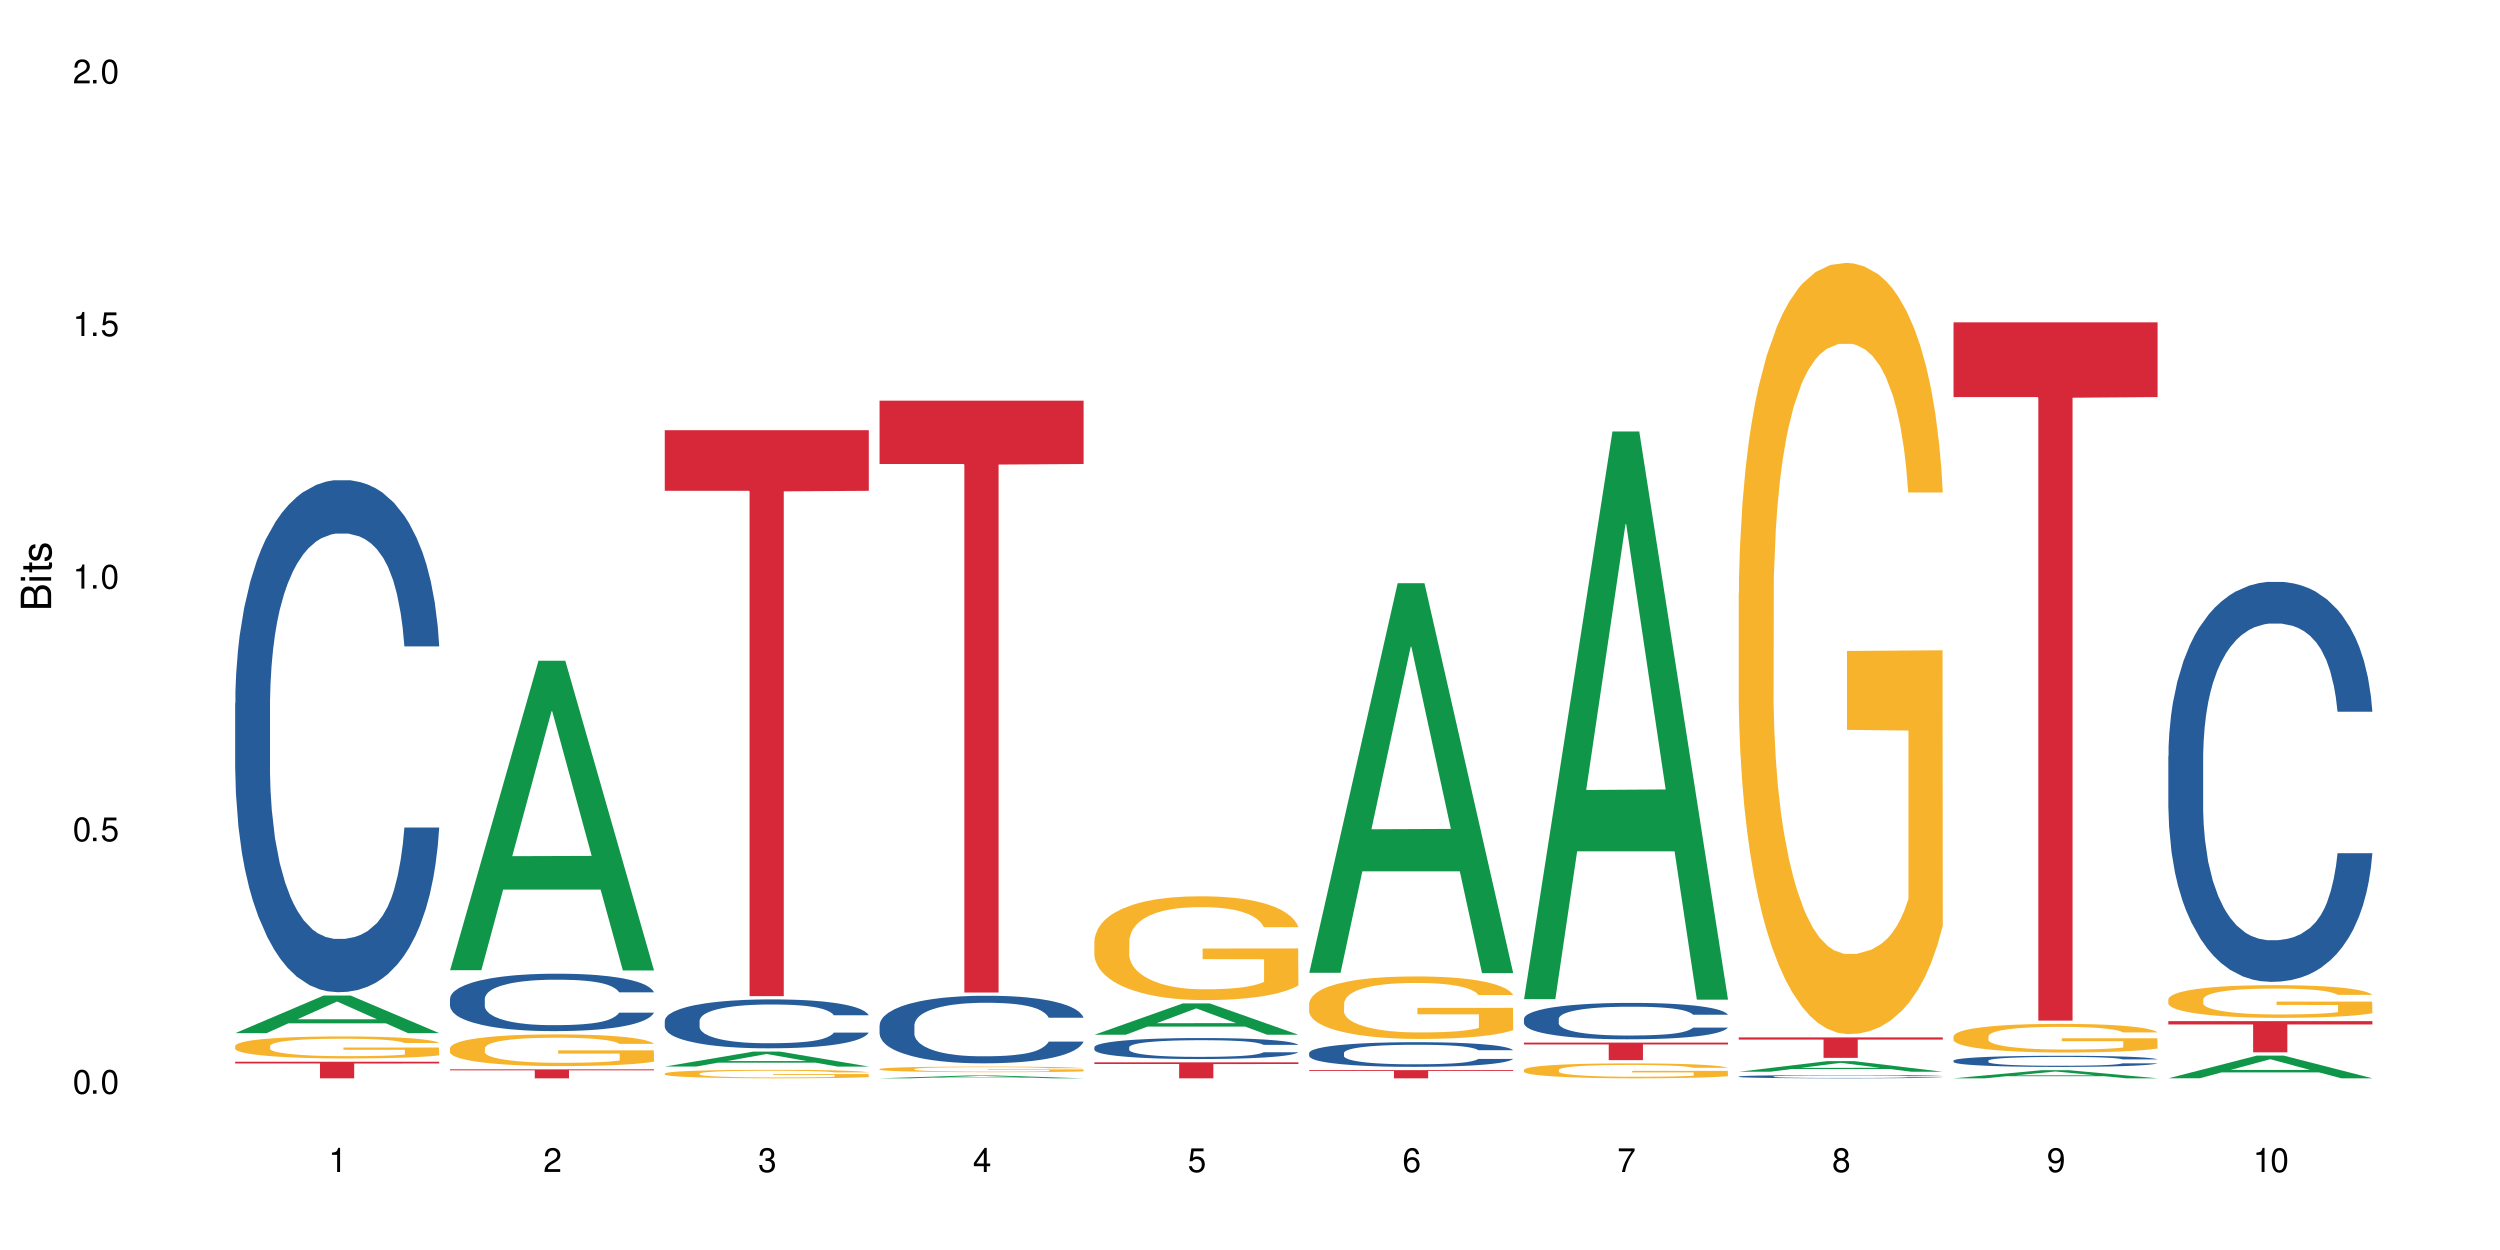 <?xml version="1.0" encoding="UTF-8"?>
<svg xmlns="http://www.w3.org/2000/svg" xmlns:xlink="http://www.w3.org/1999/xlink" width="720" height="360" viewBox="0 0 720 360">
<defs>
<g>
<g id="glyph-0-0">
</g>
<g id="glyph-0-1">
<path d="M 2.641 -6.938 C 2 -6.938 1.422 -6.656 1.078 -6.172 C 0.641 -5.562 0.406 -4.641 0.406 -3.359 C 0.406 -1.016 1.188 0.219 2.641 0.219 C 4.078 0.219 4.859 -1.016 4.859 -3.297 C 4.859 -4.641 4.656 -5.547 4.203 -6.172 C 3.844 -6.656 3.281 -6.938 2.641 -6.938 Z M 2.641 -6.188 C 3.547 -6.188 4 -5.25 4 -3.375 C 4 -1.406 3.562 -0.484 2.625 -0.484 C 1.734 -0.484 1.281 -1.438 1.281 -3.344 C 1.281 -5.25 1.734 -6.188 2.641 -6.188 Z M 2.641 -6.188 "/>
</g>
<g id="glyph-0-2">
<path d="M 1.828 -1 L 0.828 -1 L 0.828 0 L 1.828 0 Z M 1.828 -1 "/>
</g>
<g id="glyph-0-3">
<path d="M 4.562 -6.797 L 1.062 -6.797 L 0.547 -3.094 L 1.328 -3.094 C 1.719 -3.562 2.047 -3.734 2.578 -3.734 C 3.484 -3.734 4.062 -3.109 4.062 -2.094 C 4.062 -1.125 3.484 -0.531 2.578 -0.531 C 1.828 -0.531 1.375 -0.906 1.188 -1.672 L 0.328 -1.672 C 0.453 -1.109 0.547 -0.844 0.75 -0.594 C 1.125 -0.078 1.828 0.219 2.594 0.219 C 3.969 0.219 4.922 -0.781 4.922 -2.219 C 4.922 -3.562 4.031 -4.484 2.719 -4.484 C 2.25 -4.484 1.859 -4.359 1.469 -4.062 L 1.734 -5.969 L 4.562 -5.969 Z M 4.562 -6.797 "/>
</g>
<g id="glyph-0-4">
<path d="M 2.484 -4.938 L 2.484 0 L 3.328 0 L 3.328 -6.938 L 2.766 -6.938 C 2.469 -5.875 2.281 -5.734 0.984 -5.562 L 0.984 -4.938 Z M 2.484 -4.938 "/>
</g>
<g id="glyph-0-5">
<path d="M 4.859 -0.828 L 1.281 -0.828 C 1.359 -1.406 1.672 -1.781 2.5 -2.281 L 3.469 -2.828 C 4.406 -3.344 4.906 -4.062 4.906 -4.906 C 4.906 -5.484 4.672 -6.031 4.266 -6.406 C 3.859 -6.766 3.375 -6.938 2.719 -6.938 C 1.859 -6.938 1.219 -6.625 0.844 -6.031 C 0.609 -5.672 0.5 -5.234 0.484 -4.531 L 1.328 -4.531 C 1.359 -5.016 1.406 -5.281 1.531 -5.516 C 1.75 -5.938 2.188 -6.203 2.703 -6.203 C 3.469 -6.203 4.031 -5.641 4.031 -4.891 C 4.031 -4.344 3.719 -3.859 3.125 -3.516 L 2.234 -3 C 0.812 -2.172 0.406 -1.531 0.328 -0.016 L 4.859 -0.016 Z M 4.859 -0.828 "/>
</g>
<g id="glyph-0-6">
<path d="M 2.125 -3.188 L 2.578 -3.188 C 3.5 -3.188 3.984 -2.766 3.984 -1.922 C 3.984 -1.062 3.469 -0.531 2.594 -0.531 C 1.656 -0.531 1.203 -1 1.156 -2.016 L 0.312 -2.016 C 0.344 -1.453 0.438 -1.094 0.609 -0.781 C 0.953 -0.109 1.625 0.219 2.547 0.219 C 3.953 0.219 4.859 -0.625 4.859 -1.938 C 4.859 -2.828 4.516 -3.297 3.703 -3.594 C 4.344 -3.844 4.656 -4.328 4.656 -5.031 C 4.656 -6.219 3.875 -6.938 2.578 -6.938 C 1.203 -6.938 0.484 -6.172 0.453 -4.703 L 1.297 -4.703 C 1.312 -5.125 1.344 -5.359 1.453 -5.578 C 1.641 -5.969 2.062 -6.203 2.594 -6.203 C 3.344 -6.203 3.797 -5.75 3.797 -5 C 3.797 -4.516 3.609 -4.219 3.25 -4.047 C 3.016 -3.953 2.703 -3.922 2.125 -3.906 Z M 2.125 -3.188 "/>
</g>
<g id="glyph-0-7">
<path d="M 3.141 -1.672 L 3.141 0 L 3.984 0 L 3.984 -1.672 L 4.984 -1.672 L 4.984 -2.438 L 3.984 -2.438 L 3.984 -6.938 L 3.359 -6.938 L 0.266 -2.578 L 0.266 -1.672 Z M 3.141 -2.438 L 1 -2.438 L 3.141 -5.5 Z M 3.141 -2.438 "/>
</g>
<g id="glyph-0-8">
<path d="M 4.781 -5.125 C 4.609 -6.266 3.891 -6.938 2.844 -6.938 C 2.094 -6.938 1.422 -6.578 1.031 -5.953 C 0.594 -5.266 0.406 -4.422 0.406 -3.172 C 0.406 -2 0.578 -1.25 0.984 -0.641 C 1.359 -0.078 1.953 0.219 2.703 0.219 C 3.984 0.219 4.922 -0.75 4.922 -2.094 C 4.922 -3.375 4.062 -4.281 2.844 -4.281 C 2.172 -4.281 1.641 -4.031 1.281 -3.516 C 1.281 -5.234 1.828 -6.188 2.797 -6.188 C 3.391 -6.188 3.797 -5.797 3.938 -5.125 Z M 2.734 -3.531 C 3.547 -3.531 4.062 -2.953 4.062 -2.031 C 4.062 -1.156 3.484 -0.531 2.703 -0.531 C 1.922 -0.531 1.328 -1.188 1.328 -2.078 C 1.328 -2.938 1.906 -3.531 2.734 -3.531 Z M 2.734 -3.531 "/>
</g>
<g id="glyph-0-9">
<path d="M 4.984 -6.797 L 0.438 -6.797 L 0.438 -5.969 L 4.109 -5.969 C 2.5 -3.656 1.828 -2.234 1.328 0 L 2.219 0 C 2.594 -2.172 3.453 -4.047 4.984 -6.094 Z M 4.984 -6.797 "/>
</g>
<g id="glyph-0-10">
<path d="M 3.75 -3.656 C 4.469 -4.094 4.688 -4.438 4.688 -5.078 C 4.688 -6.172 3.844 -6.938 2.641 -6.938 C 1.438 -6.938 0.594 -6.172 0.594 -5.094 C 0.594 -4.438 0.812 -4.094 1.516 -3.656 C 0.734 -3.266 0.359 -2.703 0.359 -1.922 C 0.359 -0.656 1.281 0.219 2.641 0.219 C 3.984 0.219 4.922 -0.656 4.922 -1.922 C 4.922 -2.703 4.531 -3.266 3.75 -3.656 Z M 2.641 -6.188 C 3.359 -6.188 3.812 -5.75 3.812 -5.062 C 3.812 -4.406 3.344 -3.984 2.641 -3.984 C 1.922 -3.984 1.453 -4.406 1.453 -5.078 C 1.453 -5.75 1.922 -6.188 2.641 -6.188 Z M 2.641 -3.266 C 3.484 -3.266 4.062 -2.719 4.062 -1.906 C 4.062 -1.078 3.484 -0.531 2.625 -0.531 C 1.797 -0.531 1.219 -1.094 1.219 -1.906 C 1.219 -2.719 1.781 -3.266 2.641 -3.266 Z M 2.641 -3.266 "/>
</g>
<g id="glyph-0-11">
<path d="M 0.516 -1.578 C 0.672 -0.453 1.406 0.219 2.438 0.219 C 3.188 0.219 3.859 -0.141 4.266 -0.766 C 4.688 -1.453 4.891 -2.297 4.891 -3.547 C 4.891 -4.719 4.703 -5.453 4.312 -6.078 C 3.938 -6.641 3.344 -6.938 2.594 -6.938 C 1.297 -6.938 0.359 -5.969 0.359 -4.625 C 0.359 -3.344 1.234 -2.453 2.453 -2.453 C 3.094 -2.453 3.578 -2.672 4.016 -3.203 C 4 -1.484 3.469 -0.531 2.5 -0.531 C 1.906 -0.531 1.484 -0.906 1.359 -1.578 Z M 2.578 -6.203 C 3.375 -6.203 3.969 -5.531 3.969 -4.641 C 3.969 -3.797 3.391 -3.188 2.547 -3.188 C 1.734 -3.188 1.234 -3.766 1.234 -4.688 C 1.234 -5.562 1.797 -6.203 2.578 -6.203 Z M 2.578 -6.203 "/>
</g>
<g id="glyph-1-0">
</g>
<g id="glyph-1-1">
<path d="M 0 -0.953 L 0 -4.891 C 0 -5.719 -0.234 -6.344 -0.734 -6.797 C -1.188 -7.234 -1.812 -7.469 -2.5 -7.469 C -3.547 -7.469 -4.188 -7 -4.625 -5.875 C -4.984 -6.688 -5.625 -7.094 -6.531 -7.094 C -7.172 -7.094 -7.734 -6.859 -8.141 -6.391 C -8.562 -5.922 -8.75 -5.344 -8.75 -4.5 L -8.75 -0.953 Z M -4.984 -2.062 L -7.766 -2.062 L -7.766 -4.219 C -7.766 -4.844 -7.688 -5.203 -7.453 -5.5 C -7.219 -5.812 -6.859 -5.969 -6.375 -5.969 C -5.891 -5.969 -5.531 -5.812 -5.297 -5.5 C -5.062 -5.203 -4.984 -4.844 -4.984 -4.219 Z M -0.984 -2.062 L -4 -2.062 L -4 -4.781 C -4 -5.766 -3.438 -6.359 -2.484 -6.359 C -1.547 -6.359 -0.984 -5.766 -0.984 -4.781 Z M -0.984 -2.062 "/>
</g>
<g id="glyph-1-2">
<path d="M -6.281 -1.797 L -6.281 -0.797 L 0 -0.797 L 0 -1.797 Z M -8.75 -1.797 L -8.75 -0.797 L -7.484 -0.797 L -7.484 -1.797 Z M -8.75 -1.797 "/>
</g>
<g id="glyph-1-3">
<path d="M -6.281 -3.047 L -6.281 -2.016 L -8.016 -2.016 L -8.016 -1.016 L -6.281 -1.016 L -6.281 -0.172 L -5.469 -0.172 L -5.469 -1.016 L -0.719 -1.016 C -0.078 -1.016 0.281 -1.453 0.281 -2.234 C 0.281 -2.5 0.25 -2.719 0.188 -3.047 L -0.641 -3.047 C -0.609 -2.906 -0.594 -2.766 -0.594 -2.562 C -0.594 -2.141 -0.719 -2.016 -1.156 -2.016 L -5.469 -2.016 L -5.469 -3.047 Z M -6.281 -3.047 "/>
</g>
<g id="glyph-1-4">
<path d="M -4.531 -5.25 C -5.766 -5.25 -6.469 -4.422 -6.469 -2.969 C -6.469 -1.516 -5.719 -0.562 -4.547 -0.562 C -3.562 -0.562 -3.094 -1.062 -2.734 -2.562 L -2.516 -3.484 C -2.344 -4.188 -2.094 -4.469 -1.641 -4.469 C -1.047 -4.469 -0.641 -3.875 -0.641 -3 C -0.641 -2.453 -0.797 -2 -1.062 -1.75 C -1.25 -1.594 -1.422 -1.531 -1.875 -1.469 L -1.875 -0.406 C -0.422 -0.453 0.281 -1.266 0.281 -2.922 C 0.281 -4.5 -0.5 -5.516 -1.719 -5.516 C -2.656 -5.516 -3.172 -4.984 -3.469 -3.734 L -3.703 -2.766 C -3.891 -1.953 -4.156 -1.609 -4.594 -1.609 C -5.188 -1.609 -5.547 -2.125 -5.547 -2.938 C -5.547 -3.75 -5.203 -4.172 -4.531 -4.203 Z M -4.531 -5.25 "/>
</g>
</g>
</defs>
<rect x="-72" y="-36" width="864" height="432" fill="rgb(100%, 100%, 100%)" fill-opacity="1"/>
<path fill-rule="nonzero" fill="rgb(6.275%, 58.824%, 28.235%)" fill-opacity="1" d="M 67.73 297.543 L 67.793 297.531 L 93.223 286.707 L 100.945 286.707 L 126.5 297.551 L 117.52 297.551 L 111.117 294.719 L 83.051 294.719 L 76.773 297.543 L 67.73 297.543 L 85.75 293.551 L 108.543 293.539 L 97.176 288.477 L 97.051 288.469 L 96.926 288.5 L 85.688 293.539 L 85.75 293.551 Z M 67.73 297.543 "/>
<path fill-rule="nonzero" fill="rgb(14.51%, 36.078%, 60%)" fill-opacity="1" d="M 67.73 202.469 L 67.801 202.332 L 67.801 199.098 L 68.02 193.977 L 68.52 187.508 L 69.02 183.059 L 70.312 175.105 L 72.102 167.426 L 73.965 161.492 L 75.328 157.988 L 76.547 155.293 L 79.34 150.305 L 81.133 147.746 L 83.066 145.453 L 85.434 143.164 L 87.152 141.816 L 91.023 139.66 L 93.891 138.715 L 96.113 138.312 L 100.914 138.312 L 103.781 138.852 L 105.859 139.523 L 108.152 140.602 L 110.086 141.816 L 113.457 144.781 L 116.465 148.555 L 117.828 150.711 L 119.977 154.891 L 121.625 158.934 L 122.773 162.438 L 124.062 167.426 L 125.207 173.488 L 126.07 180.363 L 126.5 186.16 L 116.465 186.16 L 115.965 180.766 L 115.391 176.59 L 114.316 171.062 L 113.238 167.156 L 111.734 163.246 L 110.375 160.684 L 108.512 158.125 L 106.863 156.508 L 105.141 155.293 L 103.492 154.484 L 100.34 153.676 L 96.684 153.676 L 95.324 153.945 L 92.527 155.023 L 91.023 155.969 L 88.871 157.855 L 87.367 159.605 L 85.578 162.301 L 84.359 164.594 L 82.852 168.098 L 81.777 171.199 L 80.559 175.645 L 79.844 179.016 L 79.199 182.789 L 78.625 187.238 L 78.195 191.953 L 77.906 196.941 L 77.766 201.793 L 77.766 222.684 L 77.906 227.535 L 78.266 233.199 L 79.199 241.418 L 80.559 248.562 L 82.137 254.223 L 83.641 258.266 L 84.5 260.152 L 85.648 262.312 L 87.441 265.008 L 90.02 267.703 L 91.523 268.781 L 93.816 269.859 L 96.184 270.398 L 99.336 270.398 L 102.133 269.859 L 103.996 269.184 L 105.93 268.105 L 108.582 265.816 L 110.23 263.66 L 111.664 261.098 L 112.738 258.535 L 113.457 256.379 L 114.531 252.203 L 115.391 247.621 L 116.035 242.902 L 116.465 238.32 L 126.5 238.32 L 126.07 243.711 L 125.422 248.969 L 124.777 252.875 L 123.777 257.594 L 122.629 261.773 L 120.98 266.488 L 119.617 269.59 L 117.828 272.957 L 116.18 275.52 L 114.387 277.812 L 111.734 280.508 L 110.016 281.855 L 108.152 283.066 L 105.93 284.145 L 103.137 285.09 L 100.125 285.629 L 97.328 285.762 L 94.32 285.492 L 92.098 284.953 L 89.16 283.742 L 85.504 281.316 L 82.852 278.754 L 80.773 276.191 L 78.984 273.496 L 76.977 269.859 L 74.395 263.93 L 72.82 259.344 L 71.746 255.57 L 70.527 250.316 L 69.664 245.598 L 68.664 238.051 L 67.945 228.48 L 67.73 221.066 Z M 67.73 202.469 "/>
<path fill-rule="nonzero" fill="rgb(96.863%, 70.196%, 16.863%)" fill-opacity="1" d="M 67.73 301.211 L 67.801 301.203 L 67.801 301.086 L 68.09 300.828 L 68.805 300.469 L 69.738 300.172 L 70.742 299.941 L 71.387 299.82 L 72.461 299.645 L 73.395 299.52 L 75.758 299.258 L 78.77 299.016 L 80.418 298.91 L 82.281 298.812 L 84.93 298.703 L 86.148 298.664 L 89.875 298.57 L 94.105 298.512 L 98.762 298.496 L 100.914 298.5 L 103.852 298.523 L 107.863 298.586 L 110.16 298.645 L 111.949 298.703 L 113.812 298.777 L 116.105 298.895 L 118.258 299.031 L 119.977 299.172 L 121.695 299.344 L 123.129 299.531 L 124.348 299.734 L 125.422 299.977 L 126.07 300.18 L 126.5 300.383 L 116.535 300.383 L 115.965 300.18 L 115.32 300.023 L 114.242 299.832 L 113.168 299.691 L 112.094 299.582 L 110.086 299.434 L 108.367 299.34 L 106.215 299.258 L 104.137 299.207 L 101.773 299.172 L 100.34 299.16 L 96.543 299.16 L 93.102 299.199 L 91.094 299.246 L 89.66 299.293 L 87.656 299.379 L 86.438 299.449 L 85.719 299.496 L 83.57 299.676 L 82.137 299.836 L 81.348 299.945 L 80.344 300.121 L 79.629 300.277 L 78.84 300.508 L 78.41 300.684 L 77.836 301.074 L 77.766 302.117 L 77.98 302.336 L 78.41 302.574 L 78.984 302.785 L 79.844 303.004 L 80.703 303.172 L 82.207 303.398 L 83.496 303.547 L 84.5 303.645 L 86.438 303.801 L 87.227 303.855 L 89.09 303.957 L 91.023 304.039 L 93.387 304.109 L 95.18 304.145 L 98.047 304.172 L 101.703 304.172 L 106 304.137 L 108.727 304.09 L 110.59 304.047 L 111.809 304.004 L 113.312 303.941 L 114.387 303.883 L 115.391 303.82 L 116.609 303.723 L 116.609 302.336 L 98.906 302.332 L 98.906 301.684 L 126.426 301.68 L 126.5 303.941 L 124.992 304.098 L 123.129 304.246 L 121.34 304.363 L 119.477 304.461 L 116.824 304.57 L 114.672 304.641 L 111.375 304.723 L 108.367 304.773 L 105.215 304.809 L 102.418 304.828 L 99.121 304.832 L 96.184 304.82 L 93.031 304.785 L 90.52 304.738 L 88.227 304.684 L 85.934 304.605 L 83.066 304.484 L 81.203 304.387 L 79.27 304.266 L 77.336 304.121 L 75.613 303.965 L 74.469 303.844 L 73.32 303.703 L 72.102 303.531 L 70.957 303.332 L 70.098 303.152 L 69.309 302.953 L 68.734 302.762 L 68.16 302.5 L 67.875 302.293 L 67.73 302.113 Z M 67.73 301.211 "/>
<path fill-rule="nonzero" fill="rgb(83.922%, 15.686%, 22.353%)" fill-opacity="1" d="M 67.73 305.777 L 126.5 305.777 L 126.5 306.285 L 102.008 306.293 L 102.008 310.555 L 92.152 310.555 L 92.152 306.297 L 92.008 306.285 L 67.73 306.285 Z M 67.73 305.777 "/>
<path fill-rule="nonzero" fill="rgb(6.275%, 58.824%, 28.235%)" fill-opacity="1" d="M 129.594 279.41 L 129.656 279.328 L 155.082 190.293 L 162.805 190.293 L 188.359 279.496 L 179.383 279.496 L 172.977 256.211 L 144.91 256.211 L 138.633 279.41 L 129.594 279.41 L 147.613 246.578 L 170.402 246.496 L 159.039 204.867 L 158.914 204.785 L 158.789 205.035 L 147.547 246.496 L 147.613 246.578 Z M 129.594 279.41 "/>
<path fill-rule="nonzero" fill="rgb(14.51%, 36.078%, 60%)" fill-opacity="1" d="M 129.594 287.629 L 129.664 287.613 L 129.664 287.25 L 129.879 286.676 L 130.379 285.953 L 130.883 285.453 L 132.172 284.562 L 133.965 283.699 L 135.828 283.035 L 137.188 282.645 L 138.406 282.34 L 141.203 281.781 L 142.992 281.496 L 144.93 281.238 L 147.293 280.98 L 149.016 280.832 L 152.883 280.59 L 155.75 280.484 L 157.973 280.438 L 162.773 280.438 L 165.641 280.496 L 167.719 280.574 L 170.012 280.695 L 171.949 280.832 L 175.316 281.164 L 178.324 281.586 L 179.688 281.828 L 181.836 282.297 L 183.484 282.75 L 184.633 283.141 L 185.922 283.699 L 187.07 284.379 L 187.93 285.152 L 188.359 285.801 L 178.324 285.801 L 177.824 285.195 L 177.25 284.727 L 176.176 284.109 L 175.102 283.672 L 173.598 283.23 L 172.234 282.945 L 170.371 282.66 L 168.723 282.477 L 167.004 282.34 L 165.355 282.25 L 162.199 282.16 L 158.547 282.16 L 157.184 282.191 L 154.391 282.312 L 152.883 282.418 L 150.734 282.629 L 149.23 282.824 L 147.438 283.125 L 146.219 283.383 L 144.715 283.777 L 143.641 284.125 L 142.422 284.621 L 141.703 285 L 141.059 285.422 L 140.484 285.922 L 140.055 286.449 L 139.77 287.008 L 139.625 287.555 L 139.625 289.895 L 139.77 290.438 L 140.129 291.074 L 141.059 291.996 L 142.422 292.797 L 143.996 293.43 L 145.504 293.883 L 146.363 294.094 L 147.508 294.336 L 149.301 294.637 L 151.879 294.941 L 153.387 295.062 L 155.68 295.184 L 158.043 295.242 L 161.199 295.242 L 163.992 295.184 L 165.855 295.105 L 167.789 294.984 L 170.441 294.73 L 172.09 294.488 L 173.523 294.199 L 174.598 293.914 L 175.316 293.672 L 176.391 293.203 L 177.25 292.691 L 177.895 292.16 L 178.324 291.648 L 188.359 291.648 L 187.93 292.25 L 187.285 292.84 L 186.641 293.277 L 185.637 293.809 L 184.488 294.277 L 182.84 294.805 L 181.48 295.152 L 179.688 295.531 L 178.039 295.816 L 176.246 296.074 L 173.598 296.375 L 171.875 296.527 L 170.012 296.664 L 167.789 296.785 L 164.996 296.891 L 161.984 296.949 L 159.191 296.965 L 156.18 296.934 L 153.957 296.875 L 151.02 296.738 L 147.367 296.465 L 144.715 296.18 L 142.637 295.891 L 140.844 295.59 L 138.836 295.184 L 136.258 294.516 L 134.68 294.004 L 133.605 293.582 L 132.387 292.992 L 131.527 292.465 L 130.523 291.617 L 129.809 290.543 L 129.594 289.715 Z M 129.594 287.629 "/>
<path fill-rule="nonzero" fill="rgb(96.863%, 70.196%, 16.863%)" fill-opacity="1" d="M 129.594 301.816 L 129.664 301.809 L 129.664 301.641 L 129.949 301.266 L 130.668 300.75 L 131.598 300.324 L 132.602 299.992 L 133.246 299.816 L 134.32 299.566 L 135.254 299.383 L 137.617 299.008 L 140.629 298.66 L 142.277 298.508 L 144.141 298.367 L 146.793 298.207 L 148.012 298.148 L 151.738 298.016 L 155.965 297.934 L 160.625 297.906 L 162.773 297.918 L 165.711 297.949 L 169.727 298.043 L 172.02 298.125 L 173.812 298.207 L 175.676 298.316 L 177.969 298.484 L 180.117 298.684 L 181.836 298.883 L 183.559 299.133 L 184.992 299.398 L 186.211 299.691 L 187.285 300.043 L 187.93 300.332 L 188.359 300.625 L 178.398 300.625 L 177.824 300.332 L 177.18 300.109 L 176.105 299.832 L 175.031 299.633 L 173.953 299.477 L 171.949 299.258 L 170.227 299.125 L 168.078 299.008 L 166 298.934 L 163.633 298.883 L 162.199 298.867 L 158.402 298.867 L 154.961 298.926 L 152.957 298.992 L 151.523 299.059 L 149.516 299.184 L 148.297 299.285 L 147.582 299.352 L 145.43 299.609 L 143.996 299.84 L 143.207 300 L 142.207 300.25 L 141.488 300.477 L 140.699 300.809 L 140.27 301.059 L 139.695 301.625 L 139.625 303.125 L 139.84 303.441 L 140.27 303.785 L 140.844 304.086 L 141.703 304.402 L 142.562 304.645 L 144.07 304.969 L 145.359 305.184 L 146.363 305.324 L 148.297 305.551 L 149.086 305.625 L 150.949 305.777 L 152.883 305.895 L 155.25 305.992 L 157.039 306.043 L 159.906 306.086 L 163.562 306.086 L 167.863 306.035 L 170.586 305.969 L 172.449 305.902 L 173.668 305.844 L 175.172 305.75 L 176.246 305.668 L 177.25 305.574 L 178.469 305.434 L 178.469 303.441 L 160.766 303.434 L 160.766 302.5 L 188.289 302.492 L 188.359 305.75 L 186.855 305.977 L 184.992 306.191 L 183.199 306.359 L 181.336 306.5 L 178.684 306.66 L 176.535 306.758 L 173.238 306.875 L 170.227 306.953 L 167.074 307 L 164.277 307.027 L 160.984 307.035 L 158.043 307.02 L 154.891 306.969 L 152.383 306.902 L 150.09 306.816 L 147.797 306.711 L 144.93 306.535 L 143.066 306.395 L 141.129 306.219 L 139.195 306.008 L 137.477 305.785 L 136.328 305.609 L 135.184 305.41 L 133.965 305.16 L 132.816 304.875 L 131.957 304.617 L 131.168 304.324 L 130.594 304.051 L 130.023 303.676 L 129.734 303.375 L 129.594 303.117 Z M 129.594 301.816 "/>
<path fill-rule="nonzero" fill="rgb(83.922%, 15.686%, 22.353%)" fill-opacity="1" d="M 129.594 307.977 L 188.359 307.977 L 188.359 308.254 L 163.867 308.258 L 163.867 310.555 L 154.012 310.555 L 154.012 308.258 L 153.871 308.254 L 129.594 308.254 Z M 129.594 307.977 "/>
<path fill-rule="nonzero" fill="rgb(6.275%, 58.824%, 28.235%)" fill-opacity="1" d="M 191.453 307.168 L 191.516 307.164 L 216.945 302.859 L 224.668 302.859 L 250.219 307.172 L 241.242 307.172 L 234.84 306.047 L 206.773 306.047 L 200.492 307.168 L 191.453 307.168 L 209.473 305.582 L 232.266 305.578 L 220.898 303.562 L 220.773 303.559 L 220.648 303.57 L 209.41 305.578 L 209.473 305.582 Z M 191.453 307.168 "/>
<path fill-rule="nonzero" fill="rgb(14.51%, 36.078%, 60%)" fill-opacity="1" d="M 191.453 293.961 L 191.523 293.949 L 191.523 293.641 L 191.738 293.152 L 192.242 292.535 L 192.742 292.109 L 194.031 291.352 L 195.824 290.617 L 197.688 290.051 L 199.051 289.715 L 200.27 289.457 L 203.062 288.98 L 204.855 288.738 L 206.789 288.52 L 209.156 288.301 L 210.875 288.172 L 214.746 287.965 L 217.613 287.875 L 219.832 287.836 L 224.637 287.836 L 227.5 287.887 L 229.582 287.953 L 231.875 288.055 L 233.809 288.172 L 237.176 288.453 L 240.188 288.816 L 241.547 289.02 L 243.699 289.418 L 245.348 289.805 L 246.492 290.141 L 247.785 290.617 L 248.93 291.195 L 249.789 291.852 L 250.219 292.406 L 240.188 292.406 L 239.684 291.891 L 239.113 291.492 L 238.035 290.965 L 236.961 290.59 L 235.457 290.219 L 234.094 289.973 L 232.23 289.727 L 230.582 289.574 L 228.863 289.457 L 227.215 289.379 L 224.062 289.305 L 220.406 289.305 L 219.043 289.328 L 216.25 289.434 L 214.746 289.523 L 212.594 289.703 L 211.09 289.871 L 209.297 290.129 L 208.078 290.348 L 206.574 290.68 L 205.5 290.977 L 204.281 291.402 L 203.566 291.723 L 202.918 292.082 L 202.348 292.508 L 201.918 292.957 L 201.629 293.434 L 201.484 293.898 L 201.484 295.895 L 201.629 296.355 L 201.988 296.895 L 202.918 297.68 L 204.281 298.363 L 205.859 298.902 L 207.363 299.289 L 208.223 299.469 L 209.371 299.676 L 211.16 299.934 L 213.742 300.191 L 215.246 300.293 L 217.539 300.398 L 219.906 300.449 L 223.059 300.449 L 225.852 300.398 L 227.715 300.332 L 229.652 300.23 L 232.305 300.012 L 233.953 299.805 L 235.387 299.559 L 236.461 299.316 L 237.176 299.109 L 238.254 298.711 L 239.113 298.273 L 239.758 297.824 L 240.188 297.387 L 250.219 297.387 L 249.789 297.898 L 249.145 298.402 L 248.5 298.773 L 247.496 299.227 L 246.352 299.625 L 244.703 300.074 L 243.34 300.371 L 241.547 300.691 L 239.898 300.938 L 238.109 301.156 L 235.457 301.414 L 233.738 301.543 L 231.875 301.656 L 229.652 301.762 L 226.855 301.852 L 223.848 301.902 L 221.051 301.914 L 218.043 301.891 L 215.82 301.84 L 212.883 301.723 L 209.227 301.492 L 206.574 301.246 L 204.496 301 L 202.703 300.746 L 200.699 300.398 L 198.117 299.832 L 196.543 299.395 L 195.465 299.031 L 194.246 298.531 L 193.387 298.082 L 192.383 297.359 L 191.668 296.445 L 191.453 295.738 Z M 191.453 293.961 "/>
<path fill-rule="nonzero" fill="rgb(96.863%, 70.196%, 16.863%)" fill-opacity="1" d="M 191.453 309.16 L 191.523 309.156 L 191.523 309.113 L 191.812 309.012 L 192.527 308.875 L 193.461 308.762 L 194.461 308.672 L 195.109 308.625 L 196.184 308.559 L 197.113 308.512 L 199.48 308.41 L 202.488 308.316 L 204.137 308.277 L 206 308.238 L 208.652 308.195 L 209.871 308.18 L 213.598 308.145 L 217.828 308.121 L 222.484 308.117 L 224.637 308.117 L 227.574 308.129 L 231.586 308.152 L 233.879 308.176 L 235.672 308.195 L 237.535 308.227 L 239.828 308.27 L 241.98 308.324 L 243.699 308.375 L 245.418 308.445 L 246.852 308.516 L 248.07 308.594 L 249.145 308.688 L 249.789 308.766 L 250.219 308.844 L 240.258 308.844 L 239.684 308.766 L 239.039 308.703 L 237.965 308.629 L 236.891 308.578 L 235.816 308.535 L 233.809 308.477 L 232.09 308.441 L 229.938 308.41 L 227.859 308.391 L 225.496 308.375 L 224.062 308.371 L 220.262 308.371 L 216.824 308.387 L 214.816 308.406 L 213.383 308.422 L 211.375 308.457 L 210.156 308.484 L 209.441 308.5 L 207.293 308.57 L 205.859 308.633 L 205.07 308.676 L 204.066 308.742 L 203.348 308.801 L 202.562 308.891 L 202.133 308.957 L 201.559 309.109 L 201.484 309.508 L 201.703 309.594 L 202.133 309.684 L 202.703 309.766 L 203.566 309.852 L 204.426 309.914 L 205.93 310 L 207.219 310.059 L 208.223 310.098 L 210.156 310.156 L 210.945 310.176 L 212.809 310.219 L 214.746 310.25 L 217.109 310.273 L 218.902 310.289 L 221.77 310.301 L 225.422 310.301 L 229.723 310.285 L 232.445 310.27 L 234.309 310.25 L 235.527 310.234 L 237.035 310.211 L 238.109 310.188 L 239.113 310.164 L 240.332 310.125 L 240.332 309.594 L 222.629 309.59 L 222.629 309.344 L 250.148 309.34 L 250.219 310.211 L 248.715 310.27 L 246.852 310.328 L 245.059 310.371 L 243.195 310.41 L 240.547 310.453 L 238.395 310.48 L 235.098 310.512 L 232.09 310.531 L 228.934 310.543 L 226.141 310.551 L 222.844 310.555 L 219.906 310.547 L 216.75 310.535 L 214.242 310.516 L 211.949 310.496 L 209.656 310.465 L 206.789 310.418 L 204.926 310.383 L 202.992 310.336 L 201.055 310.281 L 199.336 310.219 L 198.191 310.172 L 197.043 310.121 L 195.824 310.051 L 194.68 309.977 L 193.816 309.906 L 193.031 309.828 L 192.457 309.758 L 191.883 309.656 L 191.598 309.578 L 191.453 309.508 Z M 191.453 309.16 "/>
<path fill-rule="nonzero" fill="rgb(83.922%, 15.686%, 22.353%)" fill-opacity="1" d="M 191.453 123.906 L 250.219 123.906 L 250.219 141.355 L 225.727 141.508 L 225.727 286.895 L 215.875 286.895 L 215.875 141.66 L 215.73 141.355 L 191.453 141.355 Z M 191.453 123.906 "/>
<path fill-rule="nonzero" fill="rgb(6.275%, 58.824%, 28.235%)" fill-opacity="1" d="M 253.312 310.551 L 253.375 310.551 L 278.805 309.73 L 286.527 309.73 L 312.082 310.555 L 303.102 310.555 L 296.699 310.34 L 268.633 310.34 L 262.355 310.551 L 253.312 310.551 L 271.332 310.25 L 294.125 310.25 L 282.762 309.867 L 282.633 309.863 L 282.508 309.867 L 271.27 310.25 L 271.332 310.25 Z M 253.312 310.551 "/>
<path fill-rule="nonzero" fill="rgb(14.51%, 36.078%, 60%)" fill-opacity="1" d="M 253.312 295.25 L 253.387 295.23 L 253.387 294.805 L 253.602 294.129 L 254.102 293.277 L 254.605 292.691 L 255.895 291.641 L 257.684 290.629 L 259.547 289.844 L 260.91 289.383 L 262.129 289.027 L 264.922 288.367 L 266.715 288.031 L 268.652 287.73 L 271.016 287.426 L 272.734 287.25 L 276.605 286.965 L 279.473 286.84 L 281.695 286.785 L 286.496 286.785 L 289.363 286.859 L 291.441 286.945 L 293.734 287.09 L 295.668 287.25 L 299.039 287.641 L 302.047 288.137 L 303.41 288.422 L 305.559 288.973 L 307.207 289.508 L 308.355 289.969 L 309.645 290.629 L 310.793 291.426 L 311.652 292.336 L 312.082 293.098 L 302.047 293.098 L 301.547 292.387 L 300.973 291.836 L 299.898 291.105 L 298.824 290.59 L 297.316 290.074 L 295.957 289.738 L 294.094 289.398 L 292.445 289.188 L 290.723 289.027 L 289.074 288.922 L 285.922 288.812 L 282.266 288.812 L 280.906 288.848 L 278.109 288.992 L 276.605 289.117 L 274.457 289.363 L 272.949 289.598 L 271.16 289.953 L 269.941 290.254 L 268.434 290.715 L 267.359 291.125 L 266.141 291.711 L 265.426 292.156 L 264.781 292.652 L 264.207 293.242 L 263.777 293.863 L 263.492 294.52 L 263.348 295.16 L 263.348 297.918 L 263.492 298.559 L 263.848 299.305 L 264.781 300.391 L 266.141 301.332 L 267.719 302.078 L 269.223 302.613 L 270.082 302.859 L 271.23 303.145 L 273.023 303.5 L 275.602 303.855 L 277.105 304 L 279.402 304.141 L 281.766 304.211 L 284.918 304.211 L 287.715 304.141 L 289.578 304.051 L 291.512 303.91 L 294.164 303.605 L 295.812 303.324 L 297.246 302.984 L 298.32 302.648 L 299.039 302.363 L 300.113 301.812 L 300.973 301.207 L 301.617 300.586 L 302.047 299.98 L 312.082 299.98 L 311.652 300.691 L 311.008 301.383 L 310.363 301.898 L 309.359 302.523 L 308.211 303.074 L 306.562 303.695 L 305.203 304.105 L 303.41 304.551 L 301.762 304.887 L 299.969 305.191 L 297.316 305.547 L 295.598 305.723 L 293.734 305.883 L 291.512 306.023 L 288.719 306.148 L 285.707 306.223 L 282.914 306.238 L 279.902 306.203 L 277.68 306.133 L 274.742 305.973 L 271.086 305.652 L 268.434 305.312 L 266.355 304.977 L 264.566 304.621 L 262.559 304.141 L 259.98 303.359 L 258.402 302.754 L 257.328 302.254 L 256.109 301.562 L 255.25 300.941 L 254.246 299.945 L 253.527 298.684 L 253.312 297.703 Z M 253.312 295.25 "/>
<path fill-rule="nonzero" fill="rgb(96.863%, 70.196%, 16.863%)" fill-opacity="1" d="M 253.312 307.871 L 253.387 307.867 L 253.387 307.84 L 253.672 307.773 L 254.387 307.684 L 255.32 307.605 L 256.324 307.547 L 256.969 307.52 L 258.043 307.473 L 258.977 307.441 L 261.34 307.375 L 264.352 307.312 L 266 307.289 L 267.863 307.262 L 270.516 307.234 L 271.73 307.223 L 275.461 307.199 L 279.688 307.188 L 284.348 307.184 L 286.496 307.184 L 289.434 307.188 L 293.449 307.207 L 295.742 307.219 L 297.531 307.234 L 299.395 307.254 L 301.691 307.281 L 303.84 307.316 L 305.559 307.352 L 307.281 307.398 L 308.715 307.445 L 309.93 307.496 L 311.008 307.559 L 311.652 307.609 L 312.082 307.66 L 302.121 307.66 L 301.547 307.609 L 300.902 307.57 L 299.824 307.52 L 298.75 307.484 L 297.676 307.457 L 295.668 307.418 L 293.949 307.395 L 291.801 307.375 L 289.723 307.363 L 287.355 307.352 L 282.125 307.352 L 278.684 307.359 L 276.676 307.371 L 275.242 307.383 L 273.238 307.406 L 272.02 307.426 L 271.301 307.438 L 269.152 307.48 L 267.719 307.523 L 266.93 307.551 L 265.926 307.594 L 265.211 307.633 L 264.422 307.691 L 263.992 307.738 L 263.418 307.836 L 263.348 308.102 L 263.562 308.156 L 263.992 308.215 L 264.566 308.27 L 265.426 308.324 L 266.285 308.367 L 267.789 308.426 L 269.082 308.461 L 270.082 308.488 L 272.02 308.527 L 272.809 308.539 L 274.672 308.566 L 276.605 308.586 L 278.973 308.605 L 280.762 308.613 L 283.629 308.621 L 287.285 308.621 L 291.586 308.613 L 294.309 308.602 L 296.172 308.59 L 297.391 308.578 L 298.895 308.562 L 299.969 308.547 L 300.973 308.531 L 302.191 308.508 L 302.191 308.156 L 284.488 308.156 L 284.488 307.988 L 312.008 307.988 L 312.082 308.562 L 310.578 308.602 L 308.715 308.641 L 306.922 308.668 L 305.059 308.695 L 302.406 308.723 L 300.258 308.738 L 296.961 308.762 L 293.949 308.773 L 290.797 308.781 L 288 308.785 L 284.703 308.789 L 281.766 308.785 L 278.613 308.777 L 276.105 308.766 L 273.812 308.75 L 271.516 308.73 L 268.652 308.699 L 266.789 308.676 L 264.852 308.645 L 262.918 308.609 L 261.195 308.566 L 260.051 308.539 L 258.902 308.504 L 257.684 308.457 L 256.539 308.41 L 255.68 308.363 L 254.891 308.312 L 254.316 308.262 L 253.742 308.195 L 253.457 308.145 L 253.312 308.098 Z M 253.312 307.871 "/>
<path fill-rule="nonzero" fill="rgb(83.922%, 15.686%, 22.353%)" fill-opacity="1" d="M 253.312 115.387 L 312.082 115.387 L 312.082 133.633 L 287.59 133.793 L 287.59 285.844 L 277.734 285.844 L 277.734 133.953 L 277.594 133.633 L 253.312 133.633 Z M 253.312 115.387 "/>
<path fill-rule="nonzero" fill="rgb(6.275%, 58.824%, 28.235%)" fill-opacity="1" d="M 315.176 298.004 L 315.238 297.996 L 340.664 288.977 L 348.387 288.977 L 373.941 298.012 L 364.965 298.012 L 358.559 295.652 L 330.496 295.652 L 324.215 298.004 L 315.176 298.004 L 333.195 294.676 L 355.984 294.668 L 344.621 290.453 L 344.496 290.445 L 344.371 290.469 L 333.133 294.668 L 333.195 294.676 Z M 315.176 298.004 "/>
<path fill-rule="nonzero" fill="rgb(14.51%, 36.078%, 60%)" fill-opacity="1" d="M 315.176 301.586 L 315.246 301.582 L 315.246 301.449 L 315.461 301.238 L 315.961 300.973 L 316.465 300.789 L 317.754 300.465 L 319.547 300.148 L 321.41 299.906 L 322.77 299.762 L 323.988 299.652 L 326.785 299.445 L 328.578 299.344 L 330.512 299.25 L 332.875 299.152 L 334.598 299.098 L 338.465 299.012 L 341.332 298.973 L 343.555 298.957 L 348.355 298.957 L 351.223 298.977 L 353.301 299.004 L 355.594 299.051 L 357.531 299.098 L 360.898 299.219 L 363.91 299.375 L 365.27 299.465 L 367.422 299.637 L 369.07 299.801 L 370.215 299.945 L 371.504 300.148 L 372.652 300.398 L 373.512 300.68 L 373.941 300.918 L 363.91 300.918 L 363.406 300.695 L 362.832 300.523 L 361.758 300.297 L 360.684 300.137 L 359.18 299.977 L 357.816 299.871 L 355.953 299.77 L 354.305 299.703 L 352.586 299.652 L 350.938 299.617 L 347.785 299.586 L 344.129 299.586 L 342.766 299.598 L 339.973 299.641 L 338.465 299.68 L 336.316 299.758 L 334.812 299.828 L 333.02 299.938 L 331.801 300.035 L 330.297 300.176 L 329.223 300.305 L 328.004 300.488 L 327.285 300.625 L 326.641 300.781 L 326.066 300.961 L 325.637 301.156 L 325.352 301.359 L 325.207 301.559 L 325.207 302.414 L 325.352 302.613 L 325.711 302.848 L 326.641 303.184 L 328.004 303.477 L 329.578 303.711 L 331.086 303.875 L 331.945 303.953 L 333.09 304.043 L 334.883 304.152 L 337.465 304.262 L 338.969 304.305 L 341.262 304.352 L 343.625 304.371 L 346.781 304.371 L 349.574 304.352 L 351.438 304.324 L 353.375 304.277 L 356.023 304.184 L 357.672 304.098 L 359.105 303.992 L 360.184 303.887 L 360.898 303.797 L 361.973 303.625 L 362.832 303.438 L 363.48 303.246 L 363.91 303.059 L 373.941 303.059 L 373.512 303.277 L 372.867 303.492 L 372.223 303.652 L 371.219 303.848 L 370.07 304.02 L 368.422 304.211 L 367.062 304.34 L 365.27 304.477 L 363.621 304.582 L 361.832 304.676 L 359.18 304.789 L 357.457 304.844 L 355.594 304.891 L 353.375 304.938 L 350.578 304.977 L 347.57 304.996 L 344.773 305.004 L 341.762 304.992 L 339.543 304.969 L 336.602 304.922 L 332.949 304.82 L 330.297 304.715 L 328.219 304.609 L 326.426 304.5 L 324.418 304.352 L 321.84 304.109 L 320.262 303.918 L 319.188 303.766 L 317.969 303.551 L 317.109 303.355 L 316.105 303.047 L 315.391 302.652 L 315.176 302.348 Z M 315.176 301.586 "/>
<path fill-rule="nonzero" fill="rgb(96.863%, 70.196%, 16.863%)" fill-opacity="1" d="M 315.176 270.938 L 315.246 270.91 L 315.246 270.363 L 315.531 269.137 L 316.25 267.441 L 317.18 266.051 L 318.184 264.957 L 318.828 264.383 L 319.906 263.562 L 320.836 262.965 L 323.203 261.734 L 326.211 260.586 L 327.859 260.098 L 329.723 259.633 L 332.375 259.113 L 333.594 258.922 L 337.32 258.484 L 341.547 258.211 L 346.207 258.129 L 348.355 258.156 L 351.297 258.266 L 355.309 258.566 L 357.602 258.84 L 359.395 259.113 L 361.258 259.469 L 363.551 260.016 L 365.699 260.668 L 367.422 261.324 L 369.141 262.145 L 370.574 263.02 L 371.793 263.973 L 372.867 265.121 L 373.512 266.078 L 373.941 267.031 L 363.98 267.031 L 363.406 266.078 L 362.762 265.34 L 361.688 264.438 L 360.613 263.781 L 359.535 263.266 L 357.531 262.555 L 355.809 262.117 L 353.66 261.734 L 351.582 261.488 L 349.215 261.324 L 347.785 261.27 L 343.984 261.27 L 340.547 261.461 L 338.539 261.68 L 337.105 261.898 L 335.098 262.309 L 333.879 262.637 L 333.164 262.855 L 331.012 263.699 L 329.578 264.465 L 328.793 264.984 L 327.789 265.805 L 327.07 266.539 L 326.281 267.633 L 325.852 268.453 L 325.281 270.309 L 325.207 275.227 L 325.422 276.262 L 325.852 277.383 L 326.426 278.367 L 327.285 279.402 L 328.145 280.195 L 329.652 281.262 L 330.941 281.969 L 331.945 282.434 L 333.879 283.172 L 334.668 283.418 L 336.531 283.91 L 338.465 284.293 L 340.832 284.617 L 342.625 284.781 L 345.488 284.918 L 349.145 284.918 L 353.445 284.754 L 356.168 284.535 L 358.031 284.32 L 359.25 284.129 L 360.754 283.828 L 361.832 283.555 L 362.832 283.254 L 364.051 282.789 L 364.051 276.262 L 346.352 276.234 L 346.352 273.176 L 373.871 273.148 L 373.941 283.828 L 372.438 284.562 L 370.574 285.273 L 368.781 285.82 L 366.918 286.285 L 364.266 286.805 L 362.117 287.133 L 358.82 287.516 L 355.809 287.758 L 352.656 287.922 L 349.863 288.004 L 346.566 288.031 L 343.625 287.977 L 340.473 287.812 L 337.965 287.594 L 335.672 287.324 L 333.379 286.969 L 330.512 286.395 L 328.648 285.93 L 326.715 285.355 L 324.777 284.672 L 323.059 283.938 L 321.91 283.363 L 320.766 282.707 L 319.547 281.887 L 318.398 280.961 L 317.539 280.113 L 316.75 279.156 L 316.18 278.258 L 315.605 277.027 L 315.316 276.043 L 315.176 275.199 Z M 315.176 270.938 "/>
<path fill-rule="nonzero" fill="rgb(83.922%, 15.686%, 22.353%)" fill-opacity="1" d="M 315.176 305.945 L 373.941 305.945 L 373.941 306.438 L 349.449 306.445 L 349.449 310.555 L 339.594 310.555 L 339.594 306.449 L 339.453 306.438 L 315.176 306.438 Z M 315.176 305.945 "/>
<path fill-rule="nonzero" fill="rgb(6.275%, 58.824%, 28.235%)" fill-opacity="1" d="M 377.035 280.164 L 377.098 280.059 L 402.527 167.965 L 410.25 167.965 L 435.805 280.27 L 426.824 280.27 L 420.422 250.953 L 392.355 250.953 L 386.078 280.164 L 377.035 280.164 L 395.055 238.828 L 417.848 238.723 L 406.48 186.312 L 406.355 186.207 L 406.23 186.523 L 394.992 238.723 L 395.055 238.828 Z M 377.035 280.164 "/>
<path fill-rule="nonzero" fill="rgb(14.51%, 36.078%, 60%)" fill-opacity="1" d="M 377.035 303.246 L 377.105 303.238 L 377.105 303.082 L 377.32 302.836 L 377.824 302.523 L 378.324 302.309 L 379.617 301.926 L 381.406 301.559 L 383.27 301.273 L 384.633 301.105 L 385.852 300.973 L 388.645 300.734 L 390.438 300.609 L 392.371 300.5 L 394.738 300.391 L 396.457 300.324 L 400.328 300.223 L 403.195 300.176 L 405.414 300.156 L 410.219 300.156 L 413.086 300.184 L 415.164 300.215 L 417.457 300.266 L 419.391 300.324 L 422.758 300.469 L 425.77 300.648 L 427.133 300.754 L 429.281 300.953 L 430.93 301.148 L 432.078 301.316 L 433.367 301.559 L 434.512 301.852 L 435.375 302.18 L 435.805 302.461 L 425.77 302.461 L 425.27 302.199 L 424.695 302 L 423.621 301.734 L 422.543 301.547 L 421.039 301.355 L 419.68 301.234 L 417.816 301.109 L 416.168 301.031 L 414.445 300.973 L 412.797 300.934 L 409.645 300.898 L 405.988 300.898 L 404.629 300.91 L 401.832 300.961 L 400.328 301.008 L 398.176 301.098 L 396.672 301.184 L 394.879 301.312 L 393.664 301.422 L 392.156 301.59 L 391.082 301.738 L 389.863 301.953 L 389.148 302.117 L 388.504 302.297 L 387.93 302.512 L 387.5 302.738 L 387.211 302.977 L 387.07 303.211 L 387.07 304.219 L 387.211 304.449 L 387.57 304.723 L 388.504 305.117 L 389.863 305.461 L 391.441 305.734 L 392.945 305.93 L 393.805 306.02 L 394.953 306.125 L 396.742 306.254 L 399.324 306.383 L 400.828 306.434 L 403.121 306.488 L 405.488 306.512 L 408.641 306.512 L 411.438 306.488 L 413.301 306.453 L 415.234 306.402 L 417.887 306.293 L 419.535 306.188 L 420.969 306.066 L 422.043 305.941 L 422.758 305.84 L 423.836 305.637 L 424.695 305.418 L 425.34 305.191 L 425.77 304.969 L 435.805 304.969 L 435.375 305.23 L 434.727 305.48 L 434.082 305.668 L 433.078 305.898 L 431.934 306.098 L 430.285 306.324 L 428.922 306.473 L 427.133 306.637 L 425.484 306.758 L 423.691 306.871 L 421.039 307 L 419.32 307.062 L 417.457 307.121 L 415.234 307.176 L 412.438 307.219 L 409.43 307.246 L 406.633 307.25 L 403.625 307.238 L 401.402 307.215 L 398.465 307.156 L 394.809 307.039 L 392.156 306.914 L 390.078 306.793 L 388.289 306.66 L 386.281 306.488 L 383.699 306.203 L 382.125 305.98 L 381.047 305.801 L 379.832 305.547 L 378.969 305.32 L 377.969 304.957 L 377.25 304.496 L 377.035 304.141 Z M 377.035 303.246 "/>
<path fill-rule="nonzero" fill="rgb(96.863%, 70.196%, 16.863%)" fill-opacity="1" d="M 377.035 288.922 L 377.105 288.906 L 377.105 288.578 L 377.395 287.836 L 378.109 286.816 L 379.043 285.98 L 380.047 285.32 L 380.691 284.977 L 381.766 284.484 L 382.695 284.121 L 385.062 283.383 L 388.07 282.691 L 389.719 282.395 L 391.582 282.117 L 394.234 281.805 L 395.453 281.688 L 399.18 281.426 L 403.41 281.262 L 408.066 281.211 L 410.219 281.227 L 413.156 281.293 L 417.168 281.473 L 419.461 281.637 L 421.254 281.805 L 423.117 282.016 L 425.41 282.344 L 427.562 282.738 L 429.281 283.137 L 431 283.629 L 432.434 284.152 L 433.652 284.73 L 434.727 285.422 L 435.375 285.996 L 435.805 286.57 L 425.84 286.57 L 425.27 285.996 L 424.621 285.551 L 423.547 285.008 L 422.473 284.613 L 421.398 284.301 L 419.391 283.875 L 417.672 283.613 L 415.52 283.383 L 413.441 283.234 L 411.078 283.137 L 409.645 283.102 L 405.848 283.102 L 402.406 283.219 L 400.398 283.348 L 398.965 283.48 L 396.961 283.727 L 395.742 283.926 L 395.023 284.055 L 392.875 284.566 L 391.441 285.027 L 390.652 285.336 L 389.648 285.832 L 388.934 286.273 L 388.145 286.934 L 387.715 287.426 L 387.141 288.543 L 387.07 291.504 L 387.285 292.129 L 387.715 292.801 L 388.289 293.395 L 389.148 294.02 L 390.008 294.496 L 391.512 295.137 L 392.801 295.562 L 393.805 295.844 L 395.742 296.289 L 396.527 296.438 L 398.391 296.73 L 400.328 296.961 L 402.691 297.16 L 404.484 297.258 L 407.352 297.34 L 411.008 297.34 L 415.305 297.242 L 418.031 297.109 L 419.895 296.977 L 421.109 296.863 L 422.617 296.684 L 423.691 296.52 L 424.695 296.336 L 425.914 296.059 L 425.914 292.129 L 408.211 292.113 L 408.211 290.27 L 435.73 290.254 L 435.805 296.684 L 434.297 297.125 L 432.434 297.555 L 430.645 297.883 L 428.781 298.16 L 426.129 298.473 L 423.977 298.672 L 420.68 298.902 L 417.672 299.051 L 414.52 299.148 L 411.723 299.199 L 408.426 299.215 L 405.488 299.18 L 402.336 299.082 L 399.824 298.949 L 397.531 298.785 L 395.238 298.574 L 392.371 298.227 L 390.508 297.949 L 388.574 297.602 L 386.641 297.191 L 384.918 296.746 L 383.773 296.402 L 382.625 296.008 L 381.406 295.516 L 380.262 294.957 L 379.398 294.445 L 378.613 293.871 L 378.039 293.328 L 377.465 292.59 L 377.18 291.996 L 377.035 291.488 Z M 377.035 288.922 "/>
<path fill-rule="nonzero" fill="rgb(83.922%, 15.686%, 22.353%)" fill-opacity="1" d="M 377.035 308.195 L 435.805 308.195 L 435.805 308.449 L 411.312 308.449 L 411.312 310.555 L 401.457 310.555 L 401.457 308.453 L 401.312 308.449 L 377.035 308.449 Z M 377.035 308.195 "/>
<path fill-rule="nonzero" fill="rgb(6.275%, 58.824%, 28.235%)" fill-opacity="1" d="M 438.895 287.742 L 438.957 287.59 L 464.387 124.262 L 472.109 124.262 L 497.664 287.898 L 488.688 287.898 L 482.281 245.184 L 454.215 245.184 L 447.938 287.742 L 438.895 287.742 L 456.914 227.512 L 479.707 227.359 L 468.344 150.996 L 468.219 150.844 L 468.09 151.305 L 456.852 227.359 L 456.914 227.512 Z M 438.895 287.742 "/>
<path fill-rule="nonzero" fill="rgb(14.51%, 36.078%, 60%)" fill-opacity="1" d="M 438.895 293.398 L 438.969 293.391 L 438.969 293.16 L 439.184 292.797 L 439.684 292.336 L 440.188 292.02 L 441.477 291.457 L 443.27 290.91 L 445.133 290.488 L 446.492 290.238 L 447.711 290.047 L 450.508 289.691 L 452.297 289.512 L 454.234 289.348 L 456.598 289.188 L 458.316 289.09 L 462.188 288.938 L 465.055 288.871 L 467.277 288.84 L 472.078 288.84 L 474.945 288.879 L 477.023 288.926 L 479.316 289.004 L 481.254 289.09 L 484.621 289.301 L 487.629 289.57 L 488.992 289.723 L 491.141 290.02 L 492.789 290.305 L 493.938 290.555 L 495.227 290.91 L 496.375 291.34 L 497.234 291.828 L 497.664 292.242 L 487.629 292.242 L 487.129 291.859 L 486.555 291.562 L 485.48 291.168 L 484.406 290.891 L 482.898 290.613 L 481.539 290.43 L 479.676 290.25 L 478.027 290.133 L 476.309 290.047 L 474.66 289.988 L 471.504 289.934 L 467.852 289.934 L 466.488 289.953 L 463.691 290.027 L 462.188 290.094 L 460.039 290.23 L 458.535 290.355 L 456.742 290.547 L 455.523 290.707 L 454.02 290.957 L 452.941 291.18 L 451.727 291.492 L 451.008 291.734 L 450.363 292 L 449.789 292.316 L 449.359 292.652 L 449.074 293.008 L 448.93 293.352 L 448.93 294.836 L 449.074 295.18 L 449.43 295.582 L 450.363 296.168 L 451.727 296.676 L 453.301 297.078 L 454.805 297.363 L 455.668 297.5 L 456.812 297.652 L 458.605 297.844 L 461.184 298.035 L 462.691 298.113 L 464.984 298.188 L 467.348 298.227 L 470.5 298.227 L 473.297 298.188 L 475.16 298.141 L 477.094 298.062 L 479.746 297.902 L 481.395 297.75 L 482.828 297.566 L 483.902 297.383 L 484.621 297.23 L 485.695 296.934 L 486.555 296.609 L 487.199 296.273 L 487.629 295.949 L 497.664 295.949 L 497.234 296.332 L 496.59 296.703 L 495.945 296.98 L 494.941 297.316 L 493.793 297.613 L 492.145 297.949 L 490.785 298.168 L 488.992 298.41 L 487.344 298.59 L 485.551 298.754 L 482.898 298.945 L 481.18 299.043 L 479.316 299.129 L 477.094 299.203 L 474.301 299.27 L 471.289 299.309 L 468.496 299.32 L 465.484 299.301 L 463.262 299.262 L 460.324 299.176 L 456.668 299.004 L 454.02 298.82 L 451.941 298.641 L 450.148 298.449 L 448.141 298.188 L 445.562 297.766 L 443.984 297.441 L 442.91 297.172 L 441.691 296.801 L 440.832 296.465 L 439.828 295.93 L 439.109 295.25 L 438.895 294.723 Z M 438.895 293.398 "/>
<path fill-rule="nonzero" fill="rgb(96.863%, 70.196%, 16.863%)" fill-opacity="1" d="M 438.895 308.094 L 438.969 308.09 L 438.969 308.012 L 439.254 307.836 L 439.973 307.594 L 440.902 307.391 L 441.906 307.234 L 442.551 307.152 L 443.625 307.035 L 444.559 306.949 L 446.922 306.773 L 449.934 306.605 L 451.582 306.535 L 453.445 306.469 L 456.098 306.395 L 457.316 306.367 L 461.043 306.305 L 465.27 306.266 L 469.93 306.254 L 472.078 306.258 L 475.016 306.273 L 479.031 306.316 L 481.324 306.355 L 483.117 306.395 L 484.98 306.445 L 487.273 306.523 L 489.422 306.617 L 491.141 306.715 L 492.863 306.832 L 494.297 306.957 L 495.516 307.094 L 496.59 307.258 L 497.234 307.395 L 497.664 307.535 L 487.703 307.535 L 487.129 307.395 L 486.484 307.289 L 485.41 307.16 L 484.332 307.066 L 483.258 306.992 L 481.254 306.891 L 479.531 306.828 L 477.383 306.773 L 475.305 306.738 L 472.938 306.715 L 471.504 306.707 L 467.707 306.707 L 464.266 306.734 L 462.262 306.766 L 460.828 306.797 L 458.82 306.855 L 457.602 306.902 L 456.887 306.934 L 454.734 307.055 L 453.301 307.164 L 452.512 307.238 L 451.512 307.355 L 450.793 307.465 L 450.004 307.621 L 449.574 307.738 L 449 308.004 L 448.93 308.711 L 449.145 308.859 L 449.574 309.023 L 450.148 309.164 L 451.008 309.312 L 451.867 309.426 L 453.375 309.578 L 454.664 309.68 L 455.668 309.75 L 457.602 309.855 L 458.391 309.891 L 460.254 309.961 L 462.188 310.016 L 464.555 310.062 L 466.344 310.086 L 469.211 310.105 L 472.867 310.105 L 477.168 310.082 L 479.891 310.051 L 481.754 310.02 L 482.973 309.992 L 484.477 309.949 L 485.551 309.91 L 486.555 309.867 L 487.773 309.801 L 487.773 308.859 L 470.07 308.855 L 470.07 308.418 L 497.594 308.414 L 497.664 309.949 L 496.16 310.055 L 494.297 310.156 L 492.504 310.234 L 490.641 310.301 L 487.988 310.375 L 485.84 310.422 L 482.543 310.48 L 479.531 310.516 L 476.379 310.539 L 473.582 310.551 L 470.285 310.555 L 467.348 310.547 L 464.195 310.523 L 461.688 310.492 L 459.395 310.449 L 457.102 310.398 L 454.234 310.316 L 452.371 310.25 L 450.434 310.168 L 448.5 310.07 L 446.781 309.965 L 445.633 309.883 L 444.484 309.789 L 443.27 309.668 L 442.121 309.535 L 441.262 309.414 L 440.473 309.277 L 439.898 309.148 L 439.328 308.973 L 439.039 308.828 L 438.895 308.707 Z M 438.895 308.094 "/>
<path fill-rule="nonzero" fill="rgb(83.922%, 15.686%, 22.353%)" fill-opacity="1" d="M 438.895 300.262 L 497.664 300.262 L 497.664 300.801 L 473.172 300.809 L 473.172 305.312 L 463.316 305.312 L 463.316 300.812 L 463.176 300.801 L 438.895 300.801 Z M 438.895 300.262 "/>
<path fill-rule="nonzero" fill="rgb(6.275%, 58.824%, 28.235%)" fill-opacity="1" d="M 500.758 308.664 L 500.82 308.664 L 526.25 305.605 L 533.973 305.605 L 559.523 308.668 L 550.547 308.668 L 544.141 307.871 L 516.078 307.871 L 509.797 308.664 L 500.758 308.664 L 518.777 307.539 L 541.566 307.535 L 530.203 306.109 L 530.078 306.105 L 529.953 306.113 L 518.715 307.535 L 518.777 307.539 Z M 500.758 308.664 "/>
<path fill-rule="nonzero" fill="rgb(14.51%, 36.078%, 60%)" fill-opacity="1" d="M 500.758 310.02 L 500.828 310.02 L 500.828 310 L 501.043 309.969 L 501.547 309.926 L 502.047 309.898 L 503.336 309.848 L 505.129 309.797 L 506.992 309.762 L 508.355 309.738 L 509.57 309.719 L 512.367 309.688 L 514.16 309.672 L 516.094 309.656 L 518.461 309.645 L 520.18 309.633 L 524.051 309.621 L 526.914 309.613 L 533.938 309.613 L 536.805 309.617 L 538.883 309.621 L 541.18 309.625 L 543.113 309.633 L 546.48 309.652 L 549.492 309.676 L 550.852 309.691 L 553.004 309.719 L 554.652 309.742 L 555.797 309.766 L 557.09 309.797 L 558.234 309.836 L 559.094 309.879 L 559.523 309.918 L 549.492 309.918 L 548.988 309.883 L 548.418 309.855 L 547.34 309.82 L 546.266 309.797 L 544.762 309.77 L 543.398 309.754 L 541.535 309.738 L 539.887 309.727 L 538.168 309.719 L 536.52 309.715 L 533.367 309.711 L 528.348 309.711 L 525.555 309.719 L 524.051 309.723 L 521.898 309.738 L 520.395 309.746 L 518.602 309.766 L 517.383 309.781 L 515.879 309.801 L 514.805 309.82 L 513.586 309.852 L 512.867 309.871 L 512.223 309.895 L 511.652 309.926 L 511.219 309.953 L 510.934 309.984 L 510.789 310.016 L 510.789 310.152 L 510.934 310.18 L 511.293 310.219 L 512.223 310.27 L 513.586 310.316 L 515.164 310.352 L 516.668 310.379 L 517.527 310.391 L 518.676 310.402 L 520.465 310.422 L 523.047 310.438 L 524.551 310.445 L 526.844 310.453 L 535.156 310.453 L 537.02 310.449 L 538.957 310.441 L 541.609 310.426 L 543.258 310.41 L 544.691 310.395 L 545.766 310.379 L 546.48 310.367 L 547.555 310.34 L 548.418 310.309 L 549.062 310.281 L 549.492 310.25 L 559.523 310.25 L 559.094 310.285 L 558.449 310.316 L 557.805 310.344 L 556.801 310.375 L 555.656 310.398 L 554.008 310.43 L 552.645 310.449 L 550.852 310.473 L 549.203 310.488 L 547.414 310.504 L 544.762 310.52 L 543.043 310.527 L 541.18 310.535 L 538.957 310.543 L 536.16 310.551 L 533.152 310.551 L 530.355 310.555 L 527.348 310.551 L 525.125 310.547 L 522.188 310.539 L 518.531 310.523 L 515.879 310.508 L 513.801 310.492 L 512.008 310.477 L 510.004 310.453 L 507.422 310.414 L 505.844 310.383 L 504.77 310.359 L 503.551 310.328 L 502.691 310.297 L 501.688 310.25 L 500.973 310.188 L 500.758 310.141 Z M 500.758 310.02 "/>
<path fill-rule="nonzero" fill="rgb(96.863%, 70.196%, 16.863%)" fill-opacity="1" d="M 500.758 170.844 L 500.828 170.641 L 500.828 166.582 L 501.117 157.453 L 501.832 144.875 L 502.766 134.531 L 503.766 126.418 L 504.414 122.156 L 505.488 116.07 L 506.418 111.605 L 508.785 102.48 L 511.793 93.957 L 513.441 90.309 L 515.305 86.859 L 517.957 83.004 L 519.176 81.582 L 522.902 78.34 L 527.133 76.309 L 531.789 75.699 L 533.938 75.902 L 536.879 76.715 L 540.891 78.945 L 543.184 80.977 L 544.977 83.004 L 546.84 85.641 L 549.133 89.699 L 551.281 94.566 L 553.004 99.438 L 554.723 105.52 L 556.156 112.012 L 557.375 119.113 L 558.449 127.633 L 559.094 134.734 L 559.523 141.832 L 549.562 141.832 L 548.988 134.734 L 548.344 129.258 L 547.27 122.562 L 546.195 117.691 L 545.121 113.84 L 543.113 108.562 L 541.395 105.32 L 539.242 102.48 L 537.164 100.652 L 534.801 99.438 L 533.367 99.031 L 529.566 99.031 L 526.129 100.449 L 524.121 102.074 L 522.688 103.695 L 520.68 106.738 L 519.461 109.172 L 518.746 110.797 L 516.598 117.086 L 515.164 122.766 L 514.375 126.617 L 513.371 132.703 L 512.652 138.184 L 511.867 146.297 L 511.438 152.383 L 510.863 166.176 L 510.789 202.691 L 511.004 210.398 L 511.438 218.719 L 512.008 226.02 L 512.867 233.73 L 513.73 239.613 L 515.234 247.523 L 516.523 252.797 L 517.527 256.246 L 519.461 261.723 L 520.25 263.551 L 522.113 267.199 L 524.051 270.043 L 526.414 272.477 L 528.207 273.691 L 531.074 274.707 L 534.727 274.707 L 539.027 273.488 L 541.75 271.867 L 543.613 270.242 L 544.832 268.824 L 546.34 266.594 L 547.414 264.562 L 548.418 262.332 L 549.633 258.883 L 549.633 210.398 L 531.934 210.199 L 531.934 187.477 L 559.453 187.273 L 559.523 266.594 L 558.02 272.07 L 556.156 277.344 L 554.363 281.402 L 552.5 284.852 L 549.852 288.703 L 547.699 291.137 L 544.402 293.98 L 541.395 295.805 L 538.238 297.02 L 535.445 297.629 L 532.148 297.832 L 529.211 297.426 L 526.055 296.211 L 523.547 294.586 L 521.254 292.559 L 518.961 289.922 L 516.094 285.66 L 514.23 282.211 L 512.297 277.953 L 510.359 272.883 L 508.641 267.402 L 507.492 263.145 L 506.348 258.273 L 505.129 252.188 L 503.98 245.293 L 503.121 239.004 L 502.332 231.902 L 501.762 225.207 L 501.188 216.082 L 500.902 208.777 L 500.758 202.488 Z M 500.758 170.844 "/>
<path fill-rule="nonzero" fill="rgb(83.922%, 15.686%, 22.353%)" fill-opacity="1" d="M 500.758 298.777 L 559.523 298.777 L 559.523 299.406 L 535.031 299.41 L 535.031 304.664 L 525.18 304.664 L 525.18 299.418 L 525.035 299.406 L 500.758 299.406 Z M 500.758 298.777 "/>
<path fill-rule="nonzero" fill="rgb(6.275%, 58.824%, 28.235%)" fill-opacity="1" d="M 562.617 310.551 L 562.68 310.547 L 588.109 308.215 L 595.832 308.215 L 621.387 310.555 L 612.406 310.555 L 606.004 309.941 L 577.938 309.941 L 571.66 310.551 L 562.617 310.551 L 580.637 309.691 L 603.43 309.688 L 592.066 308.598 L 591.938 308.598 L 591.812 308.602 L 580.574 309.688 L 580.637 309.691 Z M 562.617 310.551 "/>
<path fill-rule="nonzero" fill="rgb(14.51%, 36.078%, 60%)" fill-opacity="1" d="M 562.617 305.457 L 562.691 305.457 L 562.691 305.387 L 562.906 305.273 L 563.406 305.133 L 563.906 305.035 L 565.199 304.863 L 566.988 304.695 L 568.852 304.566 L 570.215 304.488 L 571.434 304.43 L 574.227 304.324 L 576.02 304.266 L 577.953 304.219 L 580.32 304.168 L 582.039 304.137 L 585.91 304.09 L 588.777 304.07 L 591 304.062 L 595.801 304.062 L 598.668 304.074 L 600.746 304.09 L 603.039 304.113 L 604.973 304.137 L 608.344 304.203 L 611.352 304.285 L 612.715 304.332 L 614.863 304.422 L 616.512 304.512 L 617.66 304.586 L 618.949 304.695 L 620.098 304.828 L 620.957 304.977 L 621.387 305.105 L 611.352 305.105 L 610.852 304.984 L 610.277 304.895 L 609.203 304.773 L 608.129 304.691 L 606.621 304.605 L 605.262 304.551 L 603.398 304.492 L 601.75 304.457 L 600.027 304.43 L 598.379 304.414 L 595.227 304.395 L 591.57 304.395 L 590.211 304.402 L 587.414 304.426 L 585.91 304.445 L 583.762 304.488 L 582.254 304.527 L 580.465 304.586 L 579.246 304.633 L 577.738 304.711 L 576.664 304.777 L 575.445 304.875 L 574.73 304.949 L 574.086 305.031 L 573.512 305.129 L 573.082 305.23 L 572.793 305.34 L 572.652 305.445 L 572.652 305.898 L 572.793 306.004 L 573.152 306.129 L 574.086 306.309 L 575.445 306.465 L 577.023 306.586 L 578.527 306.676 L 579.387 306.715 L 580.535 306.762 L 582.328 306.82 L 584.906 306.879 L 586.41 306.902 L 588.707 306.926 L 591.07 306.938 L 594.223 306.938 L 597.02 306.926 L 598.883 306.91 L 600.816 306.887 L 603.469 306.84 L 605.117 306.793 L 606.551 306.734 L 607.625 306.68 L 608.344 306.633 L 609.418 306.543 L 610.277 306.441 L 610.922 306.34 L 611.352 306.238 L 621.387 306.238 L 620.957 306.355 L 620.312 306.473 L 619.664 306.559 L 618.664 306.66 L 617.516 306.75 L 615.867 306.852 L 614.504 306.922 L 612.715 306.996 L 611.066 307.051 L 609.273 307.102 L 606.621 307.16 L 604.902 307.188 L 603.039 307.215 L 600.816 307.238 L 598.023 307.258 L 595.012 307.27 L 592.219 307.273 L 589.207 307.266 L 586.984 307.254 L 584.047 307.23 L 580.391 307.176 L 577.738 307.121 L 575.66 307.066 L 573.871 307.008 L 571.863 306.926 L 569.281 306.797 L 567.707 306.699 L 566.633 306.617 L 565.414 306.5 L 564.555 306.398 L 563.551 306.234 L 562.832 306.027 L 562.617 305.863 Z M 562.617 305.457 "/>
<path fill-rule="nonzero" fill="rgb(96.863%, 70.196%, 16.863%)" fill-opacity="1" d="M 562.617 298.406 L 562.691 298.398 L 562.691 298.25 L 562.977 297.91 L 563.691 297.445 L 564.625 297.059 L 565.629 296.758 L 566.273 296.602 L 567.348 296.375 L 568.281 296.211 L 570.645 295.871 L 573.656 295.555 L 575.305 295.418 L 577.168 295.293 L 579.816 295.148 L 581.035 295.098 L 584.762 294.977 L 588.992 294.898 L 593.648 294.879 L 595.801 294.887 L 598.738 294.914 L 602.754 294.996 L 605.047 295.074 L 606.836 295.148 L 608.699 295.246 L 610.992 295.398 L 613.145 295.578 L 614.863 295.758 L 616.586 295.984 L 618.016 296.227 L 619.234 296.488 L 620.312 296.805 L 620.957 297.066 L 621.387 297.332 L 611.426 297.332 L 610.852 297.066 L 610.207 296.863 L 609.129 296.617 L 608.055 296.434 L 606.98 296.293 L 604.973 296.098 L 603.254 295.977 L 601.105 295.871 L 599.023 295.805 L 596.66 295.758 L 595.227 295.742 L 591.43 295.742 L 587.988 295.797 L 585.98 295.855 L 584.547 295.918 L 582.543 296.027 L 581.324 296.121 L 580.605 296.18 L 578.457 296.414 L 577.023 296.625 L 576.234 296.766 L 575.23 296.992 L 574.516 297.195 L 573.727 297.496 L 573.297 297.723 L 572.723 298.234 L 572.652 299.59 L 572.867 299.875 L 573.297 300.184 L 573.871 300.453 L 574.73 300.742 L 575.59 300.957 L 577.094 301.254 L 578.387 301.449 L 579.387 301.574 L 581.324 301.777 L 582.113 301.848 L 583.977 301.98 L 585.91 302.086 L 588.273 302.176 L 590.066 302.223 L 592.934 302.262 L 596.59 302.262 L 600.891 302.215 L 603.613 302.156 L 605.477 302.094 L 606.695 302.043 L 608.199 301.961 L 609.273 301.883 L 610.277 301.801 L 611.496 301.672 L 611.496 299.875 L 593.793 299.867 L 593.793 299.023 L 621.312 299.016 L 621.387 301.961 L 619.879 302.164 L 618.016 302.359 L 616.227 302.508 L 614.363 302.637 L 611.711 302.781 L 609.559 302.871 L 606.266 302.977 L 603.254 303.043 L 600.102 303.09 L 597.305 303.109 L 594.008 303.117 L 591.07 303.102 L 587.918 303.059 L 585.41 302.996 L 583.113 302.922 L 580.82 302.824 L 577.953 302.668 L 576.09 302.539 L 574.156 302.383 L 572.223 302.191 L 570.5 301.988 L 569.355 301.832 L 568.207 301.652 L 566.988 301.426 L 565.844 301.168 L 564.984 300.938 L 564.195 300.672 L 563.621 300.426 L 563.047 300.086 L 562.762 299.816 L 562.617 299.582 Z M 562.617 298.406 "/>
<path fill-rule="nonzero" fill="rgb(83.922%, 15.686%, 22.353%)" fill-opacity="1" d="M 562.617 92.828 L 621.387 92.828 L 621.387 114.355 L 596.895 114.543 L 596.895 293.934 L 587.039 293.934 L 587.039 114.734 L 586.895 114.355 L 562.617 114.355 Z M 562.617 92.828 "/>
<path fill-rule="nonzero" fill="rgb(6.275%, 58.824%, 28.235%)" fill-opacity="1" d="M 624.48 310.547 L 624.543 310.539 L 649.969 304.012 L 657.691 304.012 L 683.246 310.555 L 674.27 310.555 L 667.863 308.848 L 639.797 308.848 L 633.52 310.547 L 624.48 310.547 L 642.5 308.141 L 665.289 308.133 L 653.926 305.082 L 653.801 305.074 L 653.676 305.094 L 642.438 308.133 L 642.5 308.141 Z M 624.48 310.547 "/>
<path fill-rule="nonzero" fill="rgb(14.51%, 36.078%, 60%)" fill-opacity="1" d="M 624.48 217.715 L 624.551 217.609 L 624.551 215.082 L 624.766 211.082 L 625.266 206.027 L 625.77 202.551 L 627.059 196.34 L 628.852 190.34 L 630.715 185.707 L 632.074 182.969 L 633.293 180.863 L 636.09 176.969 L 637.879 174.969 L 639.816 173.176 L 642.18 171.387 L 643.902 170.336 L 647.77 168.652 L 650.637 167.914 L 652.859 167.598 L 657.66 167.598 L 660.527 168.02 L 662.605 168.547 L 664.898 169.387 L 666.836 170.336 L 670.203 172.652 L 673.215 175.598 L 674.574 177.285 L 676.727 180.547 L 678.375 183.707 L 679.52 186.445 L 680.809 190.34 L 681.957 195.078 L 682.816 200.445 L 683.246 204.973 L 673.215 204.973 L 672.711 200.762 L 672.137 197.5 L 671.062 193.184 L 669.988 190.129 L 668.484 187.074 L 667.121 185.074 L 665.258 183.074 L 663.609 181.812 L 661.891 180.863 L 660.242 180.23 L 657.086 179.602 L 653.434 179.602 L 652.07 179.812 L 649.277 180.652 L 647.77 181.391 L 645.621 182.863 L 644.117 184.234 L 642.324 186.34 L 641.105 188.129 L 639.602 190.867 L 638.527 193.289 L 637.309 196.762 L 636.59 199.395 L 635.945 202.344 L 635.371 205.816 L 634.941 209.5 L 634.656 213.398 L 634.512 217.188 L 634.512 233.508 L 634.656 237.297 L 635.016 241.719 L 635.945 248.141 L 637.309 253.723 L 638.883 258.145 L 640.391 261.301 L 641.25 262.777 L 642.395 264.461 L 644.188 266.566 L 646.766 268.672 L 648.273 269.516 L 650.566 270.355 L 652.93 270.777 L 656.086 270.777 L 658.879 270.355 L 660.742 269.832 L 662.68 268.988 L 665.328 267.199 L 666.977 265.516 L 668.41 263.512 L 669.488 261.512 L 670.203 259.828 L 671.277 256.562 L 672.137 252.984 L 672.781 249.301 L 673.215 245.719 L 683.246 245.719 L 682.816 249.93 L 682.172 254.039 L 681.527 257.09 L 680.523 260.777 L 679.375 264.039 L 677.727 267.727 L 676.367 270.145 L 674.574 272.777 L 672.926 274.777 L 671.133 276.57 L 668.484 278.676 L 666.762 279.727 L 664.898 280.676 L 662.68 281.516 L 659.883 282.254 L 656.871 282.676 L 654.078 282.781 L 651.066 282.57 L 648.848 282.148 L 645.906 281.203 L 642.254 279.305 L 639.602 277.305 L 637.523 275.305 L 635.73 273.199 L 633.723 270.355 L 631.145 265.723 L 629.566 262.145 L 628.492 259.195 L 627.273 255.09 L 626.414 251.406 L 625.41 245.508 L 624.695 238.035 L 624.48 232.242 Z M 624.48 217.715 "/>
<path fill-rule="nonzero" fill="rgb(96.863%, 70.196%, 16.863%)" fill-opacity="1" d="M 624.48 287.758 L 624.551 287.75 L 624.551 287.578 L 624.836 287.191 L 625.555 286.656 L 626.484 286.219 L 627.488 285.875 L 628.133 285.695 L 629.207 285.434 L 630.141 285.246 L 632.504 284.859 L 635.516 284.496 L 637.164 284.344 L 639.027 284.195 L 641.68 284.035 L 642.898 283.973 L 646.625 283.836 L 650.852 283.75 L 655.512 283.723 L 657.66 283.734 L 660.598 283.766 L 664.613 283.863 L 666.906 283.949 L 668.699 284.035 L 670.562 284.145 L 672.855 284.316 L 675.004 284.523 L 676.727 284.73 L 678.445 284.988 L 679.879 285.262 L 681.098 285.562 L 682.172 285.926 L 682.816 286.227 L 683.246 286.527 L 673.285 286.527 L 672.711 286.227 L 672.066 285.996 L 670.992 285.711 L 669.918 285.504 L 668.84 285.34 L 666.836 285.117 L 665.113 284.98 L 662.965 284.859 L 660.887 284.781 L 658.52 284.73 L 657.086 284.715 L 653.289 284.715 L 649.848 284.773 L 647.844 284.844 L 646.41 284.91 L 644.402 285.039 L 643.184 285.145 L 642.469 285.211 L 640.316 285.477 L 638.883 285.719 L 638.098 285.883 L 637.094 286.141 L 636.375 286.371 L 635.586 286.719 L 635.156 286.977 L 634.586 287.559 L 634.512 289.109 L 634.727 289.434 L 635.156 289.789 L 635.73 290.098 L 636.59 290.422 L 637.449 290.672 L 638.957 291.008 L 640.246 291.23 L 641.25 291.379 L 643.184 291.609 L 643.973 291.688 L 645.836 291.844 L 647.77 291.965 L 650.137 292.066 L 651.926 292.117 L 654.793 292.16 L 658.449 292.16 L 662.75 292.109 L 665.473 292.039 L 667.336 291.973 L 668.555 291.91 L 670.059 291.816 L 671.133 291.73 L 672.137 291.637 L 673.355 291.488 L 673.355 289.434 L 655.656 289.426 L 655.656 288.461 L 683.176 288.453 L 683.246 291.816 L 681.742 292.051 L 679.879 292.273 L 678.086 292.445 L 676.223 292.59 L 673.57 292.754 L 671.422 292.859 L 668.125 292.977 L 665.113 293.055 L 661.961 293.105 L 659.168 293.133 L 655.871 293.141 L 652.93 293.125 L 649.777 293.074 L 647.27 293.004 L 644.977 292.918 L 642.684 292.805 L 639.816 292.625 L 637.953 292.48 L 636.016 292.297 L 634.082 292.082 L 632.363 291.852 L 631.215 291.672 L 630.07 291.465 L 628.852 291.207 L 627.703 290.914 L 626.844 290.648 L 626.055 290.348 L 625.48 290.062 L 624.91 289.676 L 624.621 289.367 L 624.48 289.098 Z M 624.48 287.758 "/>
<path fill-rule="nonzero" fill="rgb(83.922%, 15.686%, 22.353%)" fill-opacity="1" d="M 624.48 294.086 L 683.246 294.086 L 683.246 295.047 L 658.754 295.055 L 658.754 303.07 L 648.898 303.07 L 648.898 295.062 L 648.758 295.047 L 624.48 295.047 Z M 624.48 294.086 "/>
<g fill="rgb(0%, 0%, 0%)" fill-opacity="1">
<use xlink:href="#glyph-0-1" x="20.965" y="314.993"/>
<use xlink:href="#glyph-0-2" x="25.965" y="314.993"/>
<use xlink:href="#glyph-0-1" x="28.965" y="314.993"/>
</g>
<g fill="rgb(0%, 0%, 0%)" fill-opacity="1">
<use xlink:href="#glyph-0-1" x="20.965" y="242.251"/>
<use xlink:href="#glyph-0-2" x="25.965" y="242.251"/>
<use xlink:href="#glyph-0-3" x="28.965" y="242.251"/>
</g>
<g fill="rgb(0%, 0%, 0%)" fill-opacity="1">
<use xlink:href="#glyph-0-4" x="20.965" y="169.509"/>
<use xlink:href="#glyph-0-2" x="25.965" y="169.509"/>
<use xlink:href="#glyph-0-1" x="28.965" y="169.509"/>
</g>
<g fill="rgb(0%, 0%, 0%)" fill-opacity="1">
<use xlink:href="#glyph-0-4" x="20.965" y="96.767"/>
<use xlink:href="#glyph-0-2" x="25.965" y="96.767"/>
<use xlink:href="#glyph-0-3" x="28.965" y="96.767"/>
</g>
<g fill="rgb(0%, 0%, 0%)" fill-opacity="1">
<use xlink:href="#glyph-0-5" x="20.965" y="24.024"/>
<use xlink:href="#glyph-0-2" x="25.965" y="24.024"/>
<use xlink:href="#glyph-0-1" x="28.965" y="24.024"/>
</g>
<g fill="rgb(0%, 0%, 0%)" fill-opacity="1">
<use xlink:href="#glyph-0-4" x="94.613" y="337.532"/>
</g>
<g fill="rgb(0%, 0%, 0%)" fill-opacity="1">
<use xlink:href="#glyph-0-5" x="156.477" y="337.532"/>
</g>
<g fill="rgb(0%, 0%, 0%)" fill-opacity="1">
<use xlink:href="#glyph-0-6" x="218.336" y="337.532"/>
</g>
<g fill="rgb(0%, 0%, 0%)" fill-opacity="1">
<use xlink:href="#glyph-0-7" x="280.199" y="337.532"/>
</g>
<g fill="rgb(0%, 0%, 0%)" fill-opacity="1">
<use xlink:href="#glyph-0-3" x="342.059" y="337.532"/>
</g>
<g fill="rgb(0%, 0%, 0%)" fill-opacity="1">
<use xlink:href="#glyph-0-8" x="403.918" y="337.532"/>
</g>
<g fill="rgb(0%, 0%, 0%)" fill-opacity="1">
<use xlink:href="#glyph-0-9" x="465.781" y="337.532"/>
</g>
<g fill="rgb(0%, 0%, 0%)" fill-opacity="1">
<use xlink:href="#glyph-0-10" x="527.641" y="337.532"/>
</g>
<g fill="rgb(0%, 0%, 0%)" fill-opacity="1">
<use xlink:href="#glyph-0-11" x="589.5" y="337.532"/>
</g>
<g fill="rgb(0%, 0%, 0%)" fill-opacity="1">
<use xlink:href="#glyph-0-4" x="648.863" y="337.532"/>
<use xlink:href="#glyph-0-1" x="653.863" y="337.532"/>
</g>
<g fill="rgb(0%, 0%, 0%)" fill-opacity="1">
<use xlink:href="#glyph-1-1" x="14.725" y="176.012"/>
<use xlink:href="#glyph-1-2" x="14.725" y="168.012"/>
<use xlink:href="#glyph-1-3" x="14.725" y="165.012"/>
<use xlink:href="#glyph-1-4" x="14.725" y="162.012"/>
</g>
</svg>
